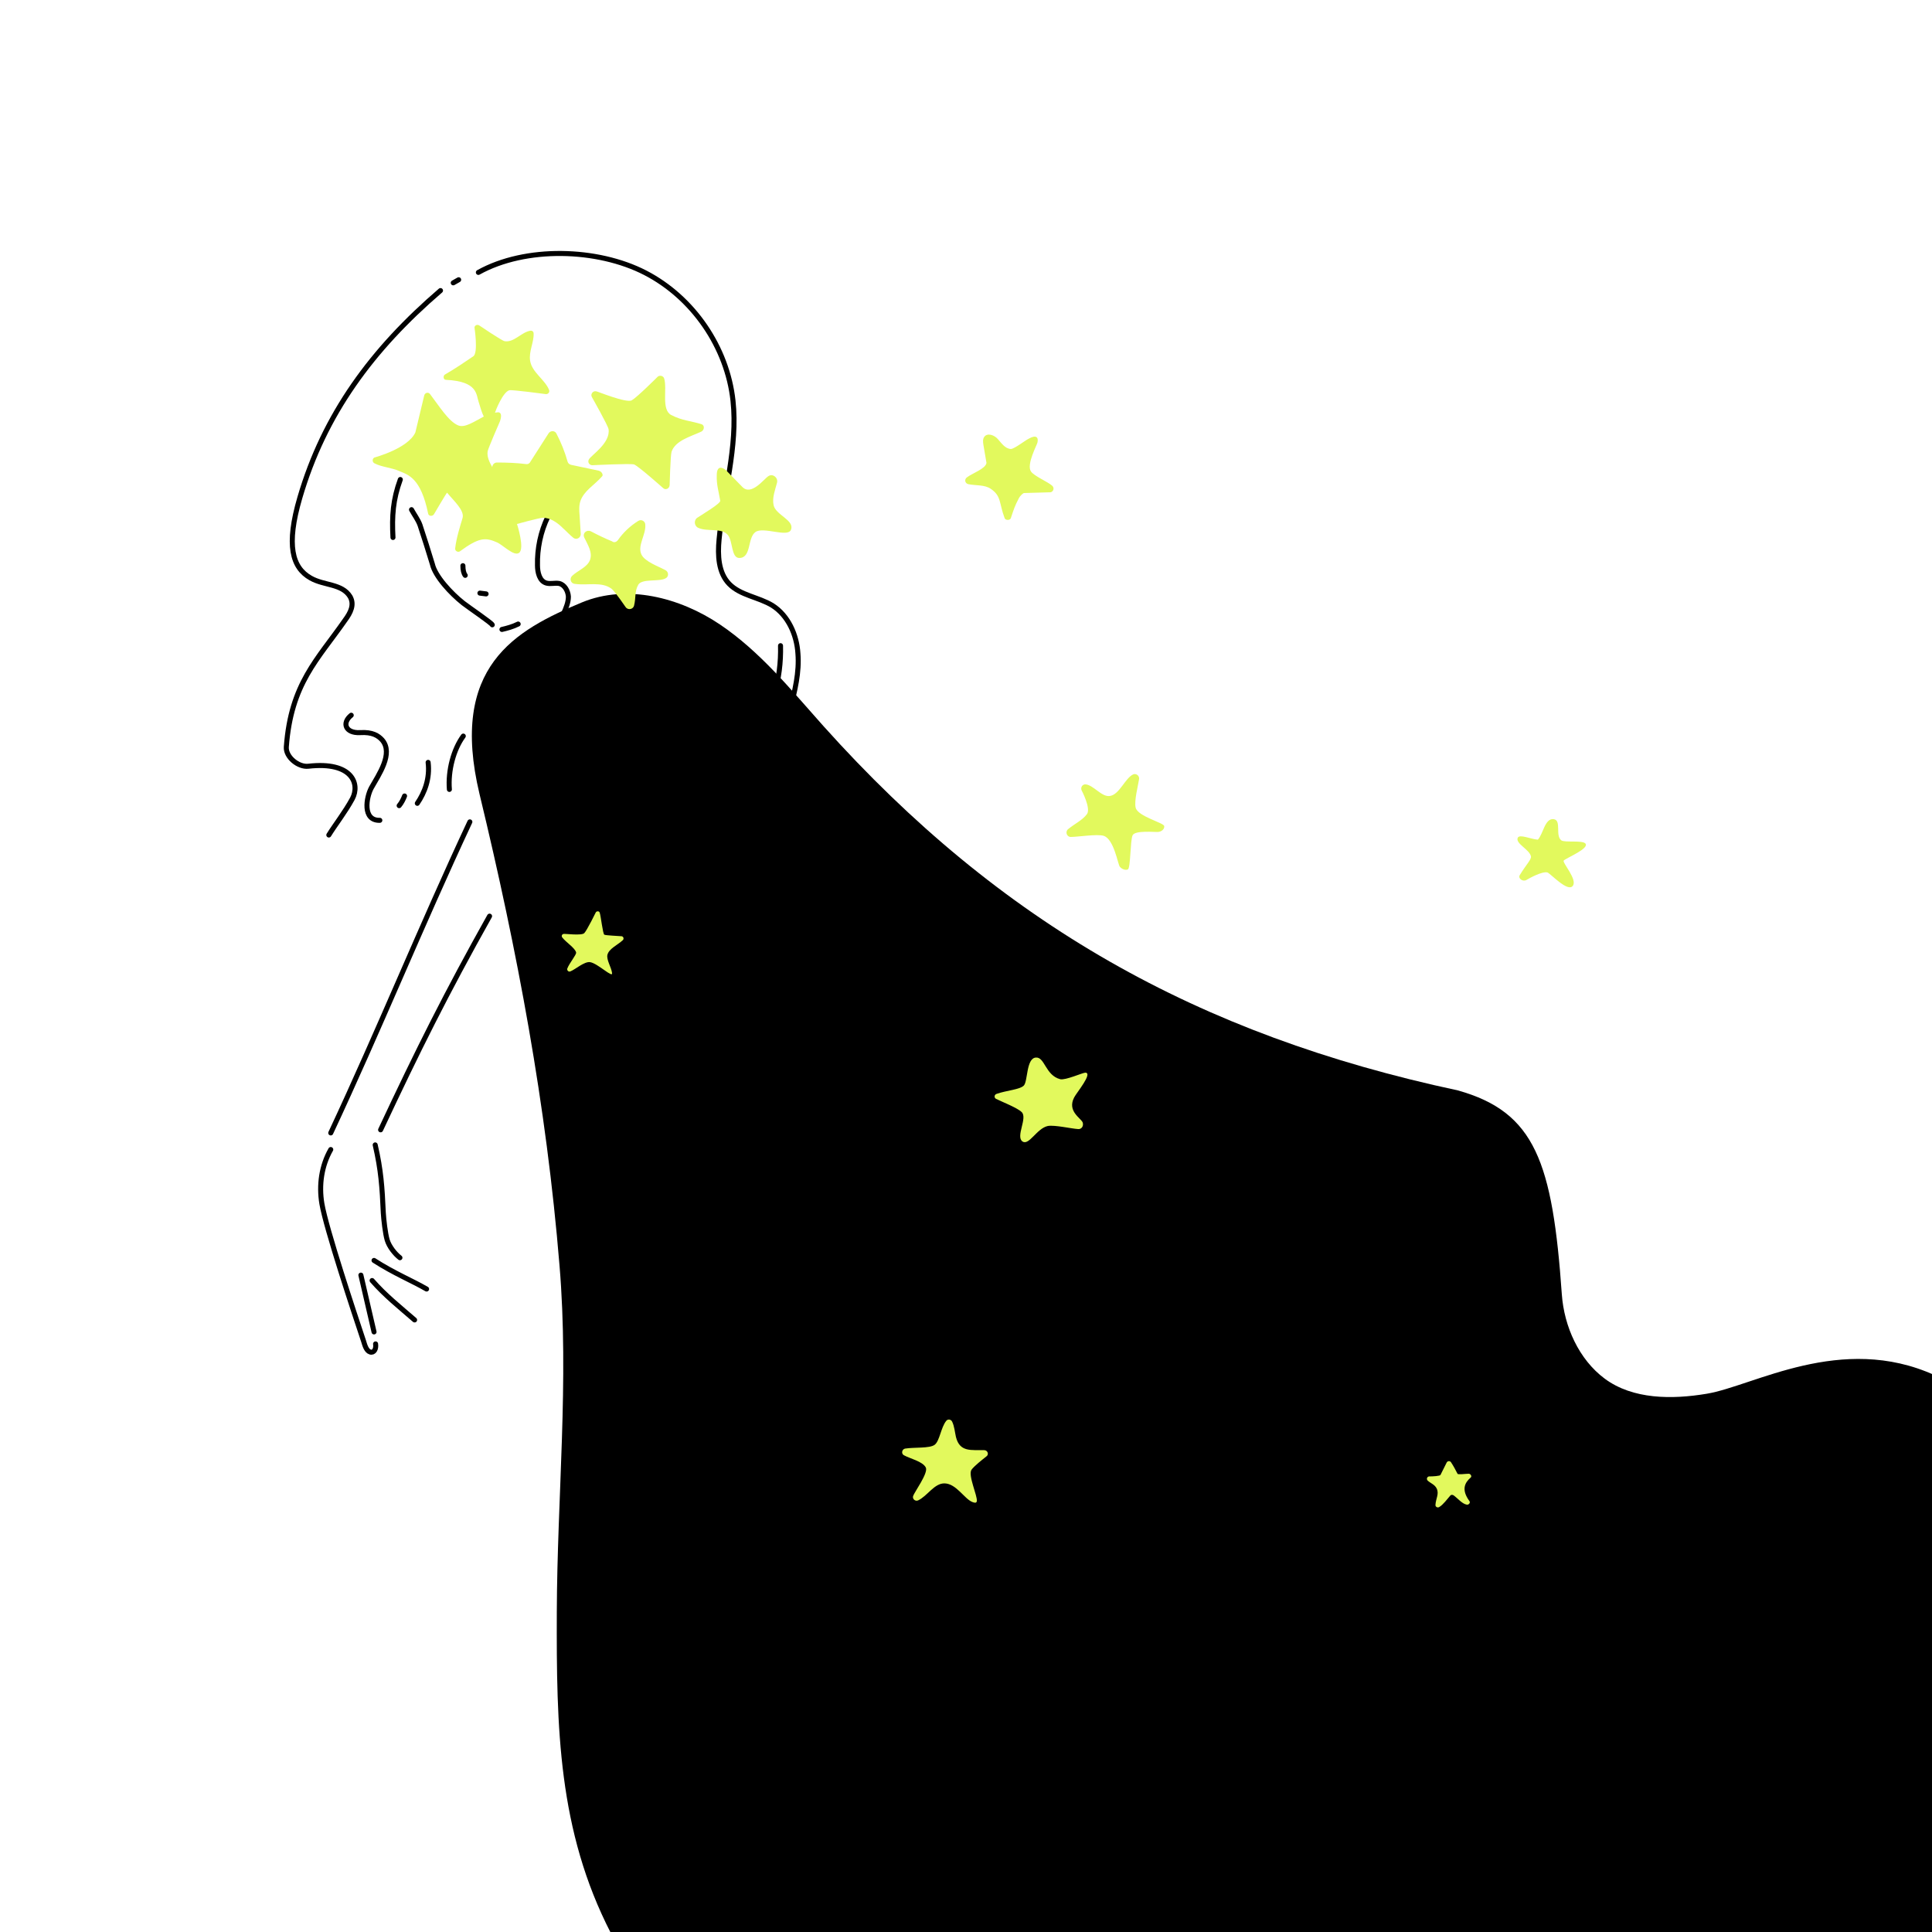 <svg version="1.1" id="レイヤー_2" xmlns="http://www.w3.org/2000/svg" x="0" y="0" viewBox="0 0 500 500" style="enable-background:new 0 0 500 500" xml:space="preserve"><style>.st1{fill:none;stroke:#000;stroke-width:1.3;stroke-linecap:round;stroke-linejoin:round;stroke-miterlimit:10}.st2{fill:#e2f95d}</style><path style="fill:#fff" d="M0 0h500v500H0z"/><path class="st1" d="M114 75.2c-17.7 15.2-30.1 32-36.4 53.6-3.6 12.3-2 18.1 2.8 20.8 3.5 2 8.1 1.4 10.2 4.8 1.2 2.1.1 4.2-1.3 6.1-7.1 10.2-14 16.4-15.2 32.8-.2 2.6 3.1 5.3 5.7 5 11.4-1.3 13.4 4.6 11.4 8.4-1.9 3.5-4.5 6.8-6.1 9.4"/><path class="st1" d="M90.9 185.1c-2.5 2-1.5 4.7 2.3 4.5 3.2-.2 4.7.8 5.7 1.9 3 3.5-.9 9-2.8 12.4-1.3 2.4-2.4 8.5 2.2 8.4M103.3 208.5c.6-.7 1.1-1.7 1.4-2.5M108 207.9c1.9-2.8 3.3-6.4 2.8-10.6M119.9 190.5c-2.5 3.4-4 8.9-3.6 13.8M106.5 131.9c.7 1.3 1.7 2.6 2.2 4 .3.8 2.9 9 3.2 10.1.7 3.1 4.7 7.5 8 10.1 1.7 1.3 7.3 5.1 7.5 5.6M129.9 162.9c1.3-.3 2.8-.7 4.2-1.4M103.6 124.1c-1.9 5.2-2.2 9.4-1.9 15M141.8 133.7c-1.9 3.9-2.8 8.3-2.7 12.6 0 1.8.5 4.1 2.3 4.6 1.1.3 2.2-.1 3.3.1 1.4.3 2.3 1.9 2.4 3.4 0 1.5-.6 2.9-1.2 4.3M117.3 73.2l1.4-.8M123.8 70.5c12.2-6.8 30.8-6.3 43.2.1s21.2 19.3 22.7 33.1c1.3 12-2.5 23.9-3.6 35.9-.4 4.1-.2 8.6 2.6 11.5 2.9 3 7.6 3.4 11.2 5.6 4.1 2.6 6.3 7.6 6.6 12.4.4 4.9-.8 9.7-2 14.4"/><path class="st1" d="M202 167.1c.1 4.3-.4 8.6-1.7 12.7M121.6 212.7c-12.5 26.7-23.5 53.8-36 80.5M85.6 297.5c-2.4 4.2-3.1 9.2-2.3 14 1.1 6.5 8.4 28.4 10.8 35.6.3 1 .7 2.5 1.7 2.8s1.6-.8 1.4-2.1M93.4 330c1.1 4.9 2.3 9.8 3.4 14.7M96.3 331.4c3.3 3.8 7.2 6.9 11 10.2M96.8 326.2c5.1 3.3 9.8 5.2 13.6 7.4M97.1 296.3c1.5 6.5 1.8 10.9 2.1 17.6.1 1.7.5 5.3 1 7 .5 1.7 2 3.6 3.3 4.6M126.7 237.1c-11.1 19.8-18.6 34.8-28.2 55.3"/><path d="M500.7 355.9c-24.2-11-46.9 2.8-59 4.8-9 1.5-19.1 1.5-26.4-3.9-6.7-5-10.5-13.5-11.1-21.8-2.4-34.2-6.9-47.2-26.9-52.8-67.3-14.4-118.4-43.2-164.2-94.3-8.4-9.4-16.4-19.3-26.8-26.3-10.4-7-24.1-10.5-35.7-5.7-17.3 7.2-34.4 16.6-26.5 49.6 9.8 40.6 17.3 80.5 20.7 122 2.5 29.8-.6 59.8-.7 89.7s.3 56.5 14 83.1h342.6V355.9z"/><path class="st1" d="M119.8 146.4c0 1.1.2 2 .6 2.5M124.2 153.5c.7.1.9.1 1.6.2"/><path class="st2" d="m255.3 119.8-.8-4.7c-.1-.7-.2-1.4.2-2 .8-1.2 2.7-.5 3.6.6.9 1 1.8 2.4 3.3 2.5.9 0 3.8-2.3 4.7-2.7 1.8-1 2.5-.4 2.2 1-.1.6-2.9 5.7-1.7 7.5.8 1.2 4.4 2.7 5.5 3.7.6.5.4 1.5-.4 1.7l-6.9.2c-.4.1-1.1.9-1.3 1.3-1.1 2.1-1.3 2.8-2.1 5.2-.2.6-1.4.6-1.6 0-1.5-4-.8-5.7-3.6-7.6-1.6-1.1-3.9-.8-5.8-1.2-.9-.2-1.1-1.3-.3-1.8 1.3-1 4.8-2.2 5-3.7zM279.9 204.5c-.3-.8.3-1.6 1.1-1.5 2 .2 4.1 3.3 6.2 3 2.5-.3 4-4.7 6.1-5.6.8-.3 1.6.4 1.5 1.2-.3 1.9-1.3 5.6-.9 7.4.5 2.3 7.3 3.9 7.4 4.8.1.8-.7 1.4-1.5 1.5s-6.1-.5-6.7.9-.5 8.4-1.2 8.8c-.7.3-1.6-.1-2.1-.7s-1.5-7.2-4.2-8c-1.7-.5-6.7.3-8.5.3-1 0-1.5-1.3-.7-2 1.7-1.4 3.7-2.3 4.9-3.9 1.1-1.5-1.4-6.2-1.4-6.2zM265 280.9c1-1.2.6-6.9 3-7.2 2.4-.3 2.5 4.6 6.4 5.6 1.4.3 5.8-1.7 6.5-1.7 2 .1-2.3 5.2-2.9 6.4-1.9 3.6 1.8 5.4 2.2 6.5.3.9-.3 1.8-1.2 1.7-1.7-.1-6-1.1-7.8-.8-2.9.6-4.9 5.2-6.6 4-1.8-1.3 1.4-6.1-.2-7.6-1.1-1.1-5.2-2.7-6.6-3.4-.6-.3-.5-1.1.1-1.3 2.5-.9 6.1-1.1 7.1-2.2zM398 217.3c1.4-1.5 1.8-5.6 4.1-5.3 2.1.3.3 4.3 2 5.5.9.6 5.4-.1 6.2.8 1.1 1.3-4.9 3.7-5.6 4.4-.5.5 3.7 5 2.3 6.6-1.3 1.6-5.6-3.1-6.5-3.5-1.4-.4-4.9 1.6-5.4 1.9-.9.6-2.3-.3-1.8-1.2 1.7-2.8 3.1-4.1 2.9-4.9-.4-1.8-4.1-3.3-3.4-4.8.5-1 3.4.4 5.2.5zM372.8 381.7l1.6-3.2c.2-.4.8-.5 1.1-.1.6.9 1.2 2 1.7 3 .1.3 2.1 0 2.9 0 .5 0 .9.7.5 1-1.5 1.3-2.5 3.1-.3 6.1.3.4-.2 1-.7.9-1.2-.2-2.3-1.6-3.4-2.4-.3-.2-.7-.2-.9.1-.8.9-1.8 2.3-2.8 2.9-.4.3-1.1 0-1-.6.1-1.6 1-2.8.3-4.2-.5-1-1.5-1.3-2.3-2-.4-.4-.2-1 .3-1.1 1 0 2.9-.1 3-.4zM244.9 367.7c.4-.5 1.2-.4 1.5.2.6 1.2.7 2.7 1 4 1 4 4 3.3 7.3 3.4.9 0 1.3 1.1.6 1.6-1 .8-3.2 2.5-3.9 3.5-.9 1.5 1.6 6.7 1.4 8.1-.1.6-.7.4-1.2.2-2-.8-4.1-4.7-7.1-4.8-2.7-.1-4.5 3.3-6.9 4.4-.7.3-1.5-.3-1.3-1.1.3-1 4-6 3.3-7.4-.8-1.6-4.1-2.3-5.7-3.2-.7-.4-.5-1.5.3-1.7 2.4-.4 6.4 0 7.7-1 1.3-1 1.6-4.5 3-6.2zM151.2 241.5c.7-.7 3-5.4 3-5.4.3-.4.9-.3 1 .1.3.8.8 5.5 1.2 5.7.5.2 3.3.3 4.5.4.5.1.6.7.3 1-1.4 1.3-3.6 2.2-4 3.8-.3 1.3 1 3.2 1.2 4.7.3 1.5-3.7-2.5-5.7-2.8-1.5-.2-3.8 1.9-5.1 2.4-.5.2-.9-.3-.8-.7.5-1.4 2.4-3.6 2.3-4.2-.3-1.2-2.6-2.6-3.6-3.9-.3-.4 0-.9.4-.9.2-.1 4.6.5 5.3-.2zM186.4 129.6c-.4-2.4-1-4.2-.9-6.6 0-2.5 1.3-2.2 2.4-1.3l4.1 4.2c2.4 2.7 5.8-2.1 6.9-2.7 1.1-.7 2.5.4 2.2 1.7-.5 1.9-1.3 3.9-.9 5.8.5 2.6 5.5 3.9 4.5 6.4-.8 2.1-7.2-.9-9.2.6-2.1 1.5-1 6.6-4.1 6.7-2.2.1-1.7-4.3-3-5.9-1.6-2-5.3-.8-7.7-1.9-1.1-.5-1.2-2.1-.1-2.7 1.2-.8 5.9-3.6 5.8-4.3zM159.9 139.8c1.4-2 3.2-3.7 5.3-5 .8-.5 1.8.1 1.8 1 .2 2.6-2.1 5.4-1 7.7.9 1.9 4.5 3.1 6.3 4.1.8.5.8 1.7-.1 2.1-1.7.9-6 0-7 1.6-1 1.7-.6 3.5-1.1 5.4-.2 1-1.6 1.3-2.2.4 0 0-2.8-4.1-3.6-4.7-2.6-2-6.3-.8-9.6-1.3-1-.1-1.4-1.4-.6-2.1 1.5-1.4 3.9-2.2 4.6-4.1.7-2-.6-3.9-1.5-5.8-.5-1.1.6-2.1 1.7-1.6 1.9 1 3.8 1.9 5.5 2.6.5.4 1.1.2 1.5-.3zM163.5 103.6c1.4-.8 6.6-6 6.6-6 .5-.6 1.6-.4 1.8.4.8 2.7-.8 8 1.8 9.4 2.9 1.5 5.1 1.5 7.9 2.4.8.3.7 1.5-.1 1.9-2.8 1.3-6.7 2.3-7.7 5.2-.3 1-.5 8.7-.5 8.7-.1.9-1.1 1.3-1.7.7 0 0-6.4-5.7-7.5-6.1-.9-.3-10.8.2-10.8.2-.8 0-1.3-.8-.9-1.5.6-1.1 5.6-4.2 5.1-7.8-.1-.9-4.3-8.3-4.3-8.3-.5-.8.3-1.8 1.2-1.5 0-.1 7.7 3.1 9.1 2.3z"/><path class="st2" d="m154.9 121.8-7.1-1.5c-.4-.1-.8-.4-.9-.8-.7-2.5-1.7-5-2.9-7.3-.4-.8-1.5-.8-2-.1l-4.8 7.5c-.2.4-.7.6-1.1.5-2.3-.3-4.9-.4-7.5-.4-.7 0-1.2.6-1.2 1.2-.8-1.4-1.4-2.7-1.2-4.1.1-.7 3.2-7.8 3.2-7.8.6-1.8.1-2.3-.5-2.3-.3 0-.6.1-.8.1.1-.4 2-5.3 3.7-5.8.6-.2 9.5 1 9.5 1 .6 0 1-.5.8-1.1-1.1-2.7-4.4-4.5-4.9-7.5-.4-2.4 1-4.8.9-7.1 0-.5-.4-.8-.9-.7-2.3.4-4.2 3.1-6.6 2.7-.7-.1-6.6-4.1-6.6-4.1-.5-.3-1.2 0-1.2.6 0 0 1 6.5-.3 7.4-2.2 1.5-4.7 3.2-7.3 4.7-.6.3-.5 1.4.2 1.4 8.4.4 7.8 3.9 8.5 5.8.4 1.2.7 2.5 1.3 3.7-2.5 1.3-4.9 3-6.6 2.3-2.5-1-5-5.1-7.3-8.1-.4-.6-1.3-.4-1.5.3l-2.3 9.6c-1.9 4.2-10.6 6.5-10.6 6.5-.6.3-.6 1.2 0 1.5 1.9 1 4.4 1.1 6.4 2 2.4 1 5.6 1.8 7.5 11 .1.7 1.1.8 1.5.2 0 0 3.1-5.3 3.4-5.6 1.7 2.1 4.6 4.6 4 6.6s-1.6 5.1-1.9 7.8c-.1.7.7 1.1 1.2.8 4.9-3.6 6.6-3.7 9.7-2.3 1.5.7 4.3 3.6 5.6 2.7 1.6-1-.5-7.5-.5-7.5s5.8-1.6 6.7-1.6c2 0 3.8 1.3 5.2 2.7.9.8 1.7 1.7 2.7 2.5.8.6 1.9 0 1.9-1l-.3-4.8c-.1-1.2-.2-2.5.2-3.7.9-2.7 3.7-4.2 5.6-6.4.4-.3 0-1.3-.9-1.5z"/></svg>